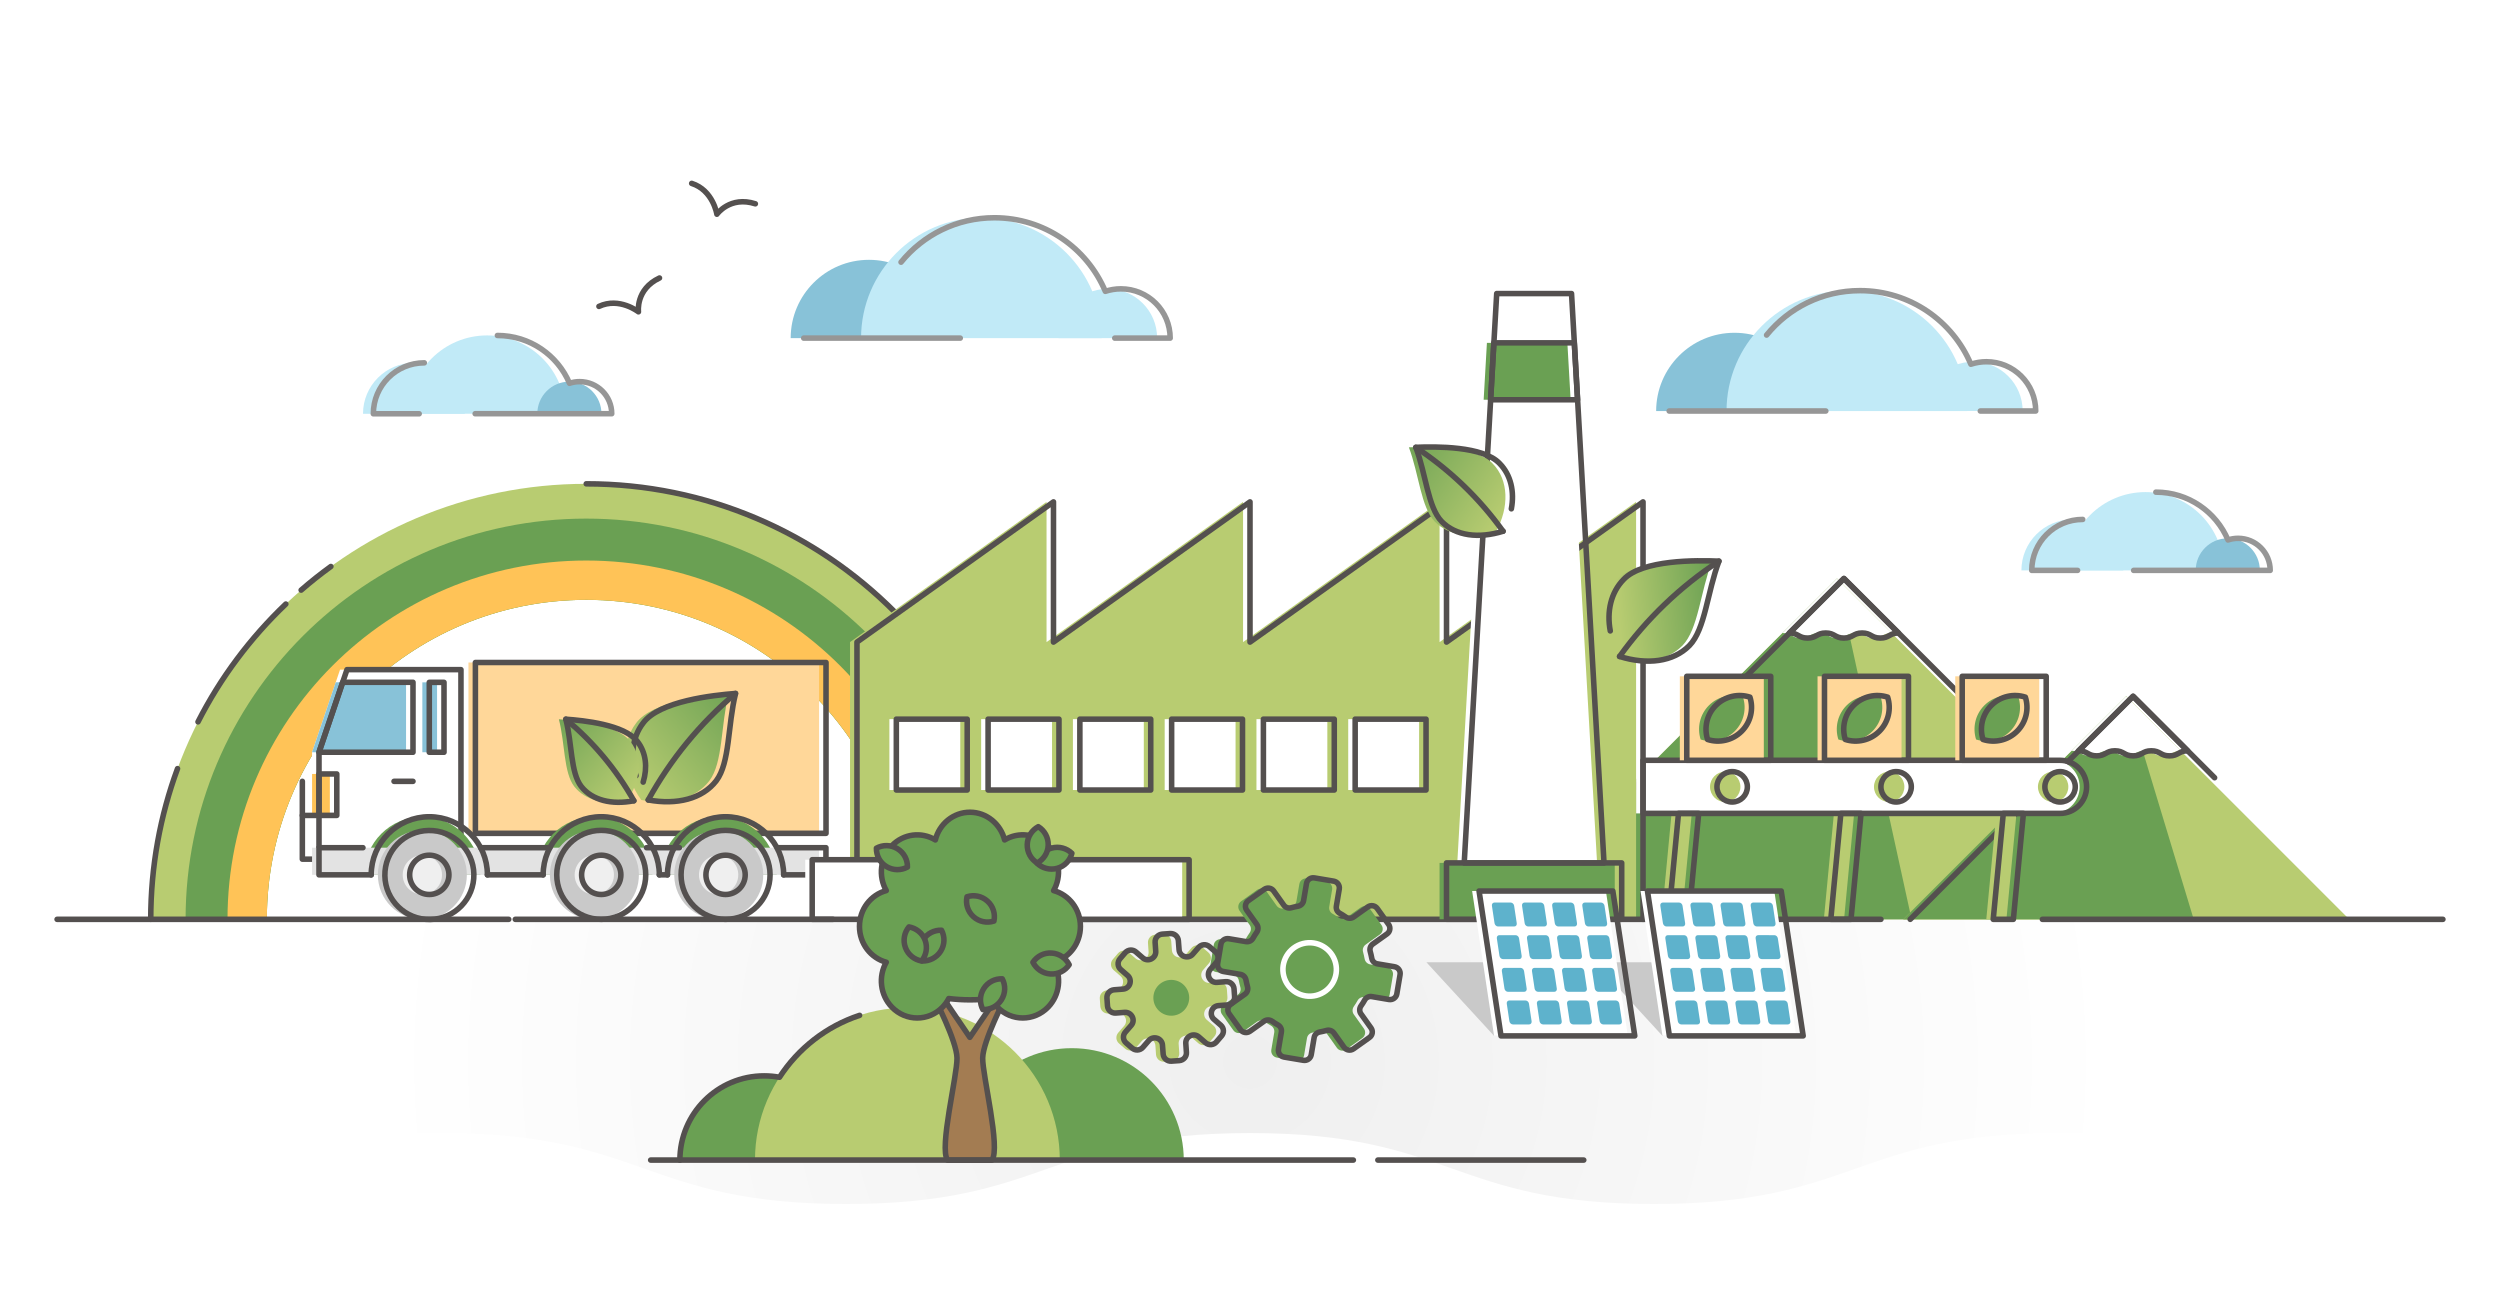 <?xml version="1.0" encoding="utf-8"?>
<svg xmlns="http://www.w3.org/2000/svg" xmlns:xlink="http://www.w3.org/1999/xlink" version="1.1" x="0px" y="0px" viewBox="0 0 3600 1884" enable-background="new 0 0 3600 1884" xml:space="preserve" width="822" height="430">
<g id="Layer_3">
	<rect x="0" y="0" fill="#FFFFFF" width="3600" height="1884"/>
</g>
<g id="Layer_7">
	<g>
		
			<radialGradient id="XMLID_00000037689131491870463090000008276020457277499798_" cx="1800" cy="1529.44" r="1242.877" gradientUnits="userSpaceOnUse">
			<stop offset="0" style="stop-color:#EFEFEF"/>
			<stop offset="1" style="stop-color:#FFFFFF"/>
		</radialGradient>
		<path id="XMLID_2_" fill="url(#XMLID_00000037689131491870463090000008276020457277499798_)" d="M54.3,1734.5    c290.9,0,290.9-102.2,581.9-102.2s290.9,102.2,581.9,102.2c290.9,0,290.9-102.2,581.9-102.2s290.9,102.2,581.9,102.2    s290.9-102.2,581.9-102.2c290.9,0,290.9,102.2,581.9,102.2l-0.5-410.2H54.3V1734.5z"/>
		<g>
			<path fill="#B8CC71" d="M843.8,697c-346.5,0-627.4,280.9-627.4,627.4h167.2c0-254.1,206-460.2,460.2-460.2s460.2,206,460.2,460.2     h167.2C1471.2,977.9,1190.3,697,843.8,697z"/>
			<path fill="#6AA053" d="M843.8,747.1c-318.8,0-577.2,258.4-577.2,577.2h117.1c0-254.1,206-460.2,460.2-460.2     s460.2,206,460.2,460.2h117.1C1421.1,1005.6,1162.6,747.1,843.8,747.1z"/>
			<path fill="#FFC357" d="M843.8,807.5c-285.4,0-516.8,231.4-516.8,516.8h56.7c0-254.1,206-460.2,460.2-460.2     s460.2,206,460.2,460.2h56.7C1360.7,1038.9,1129.3,807.5,843.8,807.5z"/>
		</g>
		<path fill="none" stroke="#54504F" stroke-width="8" stroke-linecap="round" stroke-linejoin="round" stroke-miterlimit="10" d="    M1471.2,1324.4c0-346.5-280.9-627.4-627.4-627.4"/>
		<g>
			<polygon fill="#B8CC71" points="2645.7,833.4 2315.3,1163.7 2154.7,1324.4 3136.7,1324.4    "/>
			<polygon fill="#6AA053" points="2645.7,833.4 2315.3,1163.7 2154.7,1324.4 2753.1,1324.4    "/>
			<path fill="#FFFFFF" d="M2724.2,911.9c-13.1,0-13.1,7.3-26.2,7.3c-13.1,0-13.1-7.3-26.2-7.3c-13.1,0-13.1,7.3-26.2,7.3     c-13.1,0-13.1-7.3-26.2-7.3c-13.1,0-13.1,7.3-26.2,7.3s-13.1-7.3-26.2-7.3l78.5-78.5L2724.2,911.9z"/>
			<path fill="none" stroke="#54504F" stroke-width="8" stroke-linecap="round" stroke-linejoin="round" stroke-miterlimit="10" d="     M2734.2,911.9c-13.1,0-13.1,7.3-26.2,7.3c-13.1,0-13.1-7.3-26.2-7.3s-13.1,7.3-26.2,7.3c-13.1,0-13.1-7.3-26.2-7.3     c-13.1,0-13.1,7.3-26.2,7.3c-13.1,0-13.1-7.3-26.2-7.3l78.5-78.5L2734.2,911.9z"/>
			
				<polyline fill="none" stroke="#54504F" stroke-width="8" stroke-linecap="round" stroke-linejoin="round" stroke-miterlimit="10" points="     3117.4,1295.1 2655.7,833.4 2464.2,1024.9    "/>
			<polygon fill="#B8CC71" points="3062.3,1003.1 2741.1,1324.4 3383.6,1324.4    "/>
			<polygon fill="#6AA053" points="3062.3,1003.1 2741.1,1324.4 3140.8,1324.4 3159.5,1324.4    "/>
			
				<line fill="none" stroke="#54504F" stroke-width="8" stroke-linecap="round" stroke-linejoin="round" stroke-miterlimit="10" x1="2336.3" y1="1152.8" x2="2164.7" y2="1324.4"/>
			
				<line fill="none" stroke="#54504F" stroke-width="8" stroke-linecap="round" stroke-linejoin="round" stroke-miterlimit="10" x1="2389.9" y1="1099.1" x2="2353.9" y2="1135.2"/>
			<path fill="#FFFFFF" d="M3140.8,1081.6c-13.1,0-13.1,7.3-26.2,7.3c-13.1,0-13.1-7.3-26.2-7.3s-13.1,7.3-26.2,7.3     c-13.1,0-13.1-7.3-26.2-7.3c-13.1,0-13.1,7.3-26.2,7.3s-13.1-7.3-26.2-7.3l78.5-78.5L3140.8,1081.6z"/>
			<path fill="none" stroke="#54504F" stroke-width="8" stroke-linecap="round" stroke-linejoin="round" stroke-miterlimit="10" d="     M3150.8,1081.6c-13.1,0-13.1,7.3-26.2,7.3c-13.1,0-13.1-7.3-26.2-7.3c-13.1,0-13.1,7.3-26.2,7.3c-13.1,0-13.1-7.3-26.2-7.3     c-13.1,0-13.1,7.3-26.2,7.3s-13.1-7.3-26.2-7.3l78.5-78.5L3150.8,1081.6z"/>
			
				<polyline fill="none" stroke="#54504F" stroke-width="8" stroke-linecap="round" stroke-linejoin="round" stroke-miterlimit="10" points="     3189.6,1120.4 3072.3,1003.1 2751.1,1324.4    "/>
		</g>
		<polygon fill="#B8CC71" points="2421.8,1324.4 2392.8,1324.4 2407.3,1171.8 2436.4,1171.8   "/>
		<polygon fill="#B8CC71" points="2655.8,1324.4 2626.7,1324.4 2641.2,1171.8 2670.3,1171.8   "/>
		<polygon fill="#B8CC71" points="2889.7,1324.4 2860.7,1324.4 2875.2,1171.8 2904.2,1171.8   "/>
		<path fill="#FFFFFF" d="M2957,1171.8h-600.8v-76.5H2957c21.1,0,38.2,17.1,38.2,38.2v0C2995.2,1154.6,2978.1,1171.8,2957,1171.8z"/>
		<polygon fill="#B8CC71" points="2073.1,925 2073.1,723 1790,925 1790,723 1506.9,925 1506.9,723 1223.8,925 1223.8,1324.4     2356.2,1324.4 2356.2,925 2356.2,723   "/>
		<g>
			<g>
				<g>
					<path fill="#88C2D8" d="M2497.9,479.4c-62.3,0-112.8,50.5-112.8,112.8h225.5C2610.7,529.8,2560.2,479.4,2497.9,479.4z"/>
					<path fill="#C1EAF7" d="M2659.9,418.8c-95.7,0-173.4,77.6-173.4,173.4h346.7C2833.3,496.4,2755.7,418.8,2659.9,418.8z"/>
					<path fill="#C1EAF7" d="M2842.1,521.1c-39.2,0-71,31.8-71,71h142C2913.1,552.9,2881.3,521.1,2842.1,521.1z"/>
				</g>
			</g>
			<path fill="none" stroke="#969696" stroke-width="8" stroke-linecap="round" stroke-linejoin="round" stroke-miterlimit="10" d="     M2852.1,592.1h79.8c0-39.2-31.8-71-71-71c-7.8,0-15.3,1.3-22.4,3.6c-26.3-62.3-87.9-106-159.8-106c-54.3,0-102.7,24.9-134.5,64"/>
			
				<polyline fill="none" stroke="#969696" stroke-width="8" stroke-linecap="round" stroke-linejoin="round" stroke-miterlimit="10" points="     2403.9,592.1 2505.3,592.1 2629.5,592.1    "/>
		</g>
		<g>
			<g>
				<g>
					<path fill="#C1EAF7" d="M2984.7,748.3c-40.5,0-73.4,32.8-73.4,73.4h146.7C3058.1,781.2,3025.2,748.3,2984.7,748.3z"/>
					<path fill="#C1EAF7" d="M3090.1,708.9c-62.3,0-112.8,50.5-112.8,112.8h225.6C3202.9,759.4,3152.4,708.9,3090.1,708.9z"/>
					<path fill="#88C2D8" d="M3208.6,775.5c-25.5,0-46.2,20.7-46.2,46.2h92.4C3254.8,796.2,3234.1,775.5,3208.6,775.5z"/>
				</g>
			</g>
			<path fill="none" stroke="#969696" stroke-width="8" stroke-linecap="round" stroke-linejoin="round" stroke-miterlimit="10" d="     M3073,821.7h104.3h40.5h51.9c0-25.5-20.7-46.2-46.2-46.2c-5.1,0-10,0.8-14.6,2.4c-17.1-40.5-57.2-68.9-103.9-68.9"/>
			<path fill="none" stroke="#969696" stroke-width="8" stroke-linecap="round" stroke-linejoin="round" stroke-miterlimit="10" d="     M2999.6,748.3c-40.5,0-73.4,32.8-73.4,73.4h66"/>
		</g>
		<g>
			<g>
				<g>
					<path fill="#88C2D8" d="M1251.1,374.3c-62.3,0-112.8,50.5-112.8,112.8h225.5C1363.9,424.8,1313.4,374.3,1251.1,374.3z"/>
					<path fill="#C1EAF7" d="M1413.1,313.7c-95.7,0-173.4,77.6-173.4,173.4h346.7C1586.4,391.3,1508.8,313.7,1413.1,313.7z"/>
					<path fill="#C1EAF7" d="M1595.2,416.1c-39.2,0-71,31.8-71,71h142C1666.3,447.9,1634.5,416.1,1595.2,416.1z"/>
				</g>
			</g>
			<path fill="none" stroke="#969696" stroke-width="8" stroke-linecap="round" stroke-linejoin="round" stroke-miterlimit="10" d="     M1605.2,487.1h79.8c0-39.2-31.8-71-71-71c-7.8,0-15.3,1.3-22.4,3.6c-26.3-62.3-87.9-106-159.8-106c-54.3,0-102.7,24.9-134.5,64"/>
			
				<polyline fill="none" stroke="#969696" stroke-width="8" stroke-linecap="round" stroke-linejoin="round" stroke-miterlimit="10" points="     1157.1,487.1 1258.5,487.1 1382.6,487.1    "/>
		</g>
		<g>
			<g>
				<g>
					<path fill="#C1EAF7" d="M595.6,522.7c-40.5,0-73.4,32.8-73.4,73.4h146.7C668.9,555.5,636.1,522.7,595.6,522.7z"/>
					<path fill="#C1EAF7" d="M701,483.2c-62.3,0-112.8,50.5-112.8,112.8h225.6C813.7,533.7,763.2,483.2,701,483.2z"/>
					<path fill="#88C2D8" d="M819.5,549.8c-25.5,0-46.2,20.7-46.2,46.2h92.4C865.7,570.5,845,549.8,819.5,549.8z"/>
				</g>
			</g>
			<path fill="none" stroke="#969696" stroke-width="8" stroke-linecap="round" stroke-linejoin="round" stroke-miterlimit="10" d="     M683.8,596h104.3h40.5h51.9c0-25.5-20.7-46.2-46.2-46.2c-5.1,0-10,0.8-14.6,2.4c-17.1-40.5-57.2-68.9-103.9-68.9"/>
			<path fill="none" stroke="#969696" stroke-width="8" stroke-linecap="round" stroke-linejoin="round" stroke-miterlimit="10" d="     M610.5,522.7c-40.5,0-73.4,32.8-73.4,73.4h66"/>
		</g>
		<path fill="none" stroke="#54504F" stroke-width="8" stroke-linecap="round" stroke-linejoin="round" stroke-miterlimit="10" d="    M995.7,264.2c30.9,9.9,36.3,44.4,36.3,44.4s18.9-26.7,55.4-15"/>
		<path fill="none" stroke="#54504F" stroke-width="8" stroke-linecap="round" stroke-linejoin="round" stroke-miterlimit="10" d="    M862.1,441.4c29.4-13.8,56.9,7.8,56.9,7.8s-4.3-32.4,30.3-48.7"/>
		
			<polygon fill="none" stroke="#54504F" stroke-width="8" stroke-linecap="round" stroke-linejoin="round" stroke-miterlimit="10" points="    2083.1,925 2083.1,723 1800,925 1800,723 1516.9,925 1516.9,723 1233.8,925 1233.8,1324.4 2366.2,1324.4 2366.2,925 2366.2,723       "/>
		<g>
			<rect x="1280.5" y="1036" fill="#FFFFFF" width="102.1" height="102.1"/>
			<rect x="1412.7" y="1036" fill="#FFFFFF" width="102.1" height="102.1"/>
			<rect x="1544.9" y="1036" fill="#FFFFFF" width="102.1" height="102.1"/>
			<rect x="1677.1" y="1036" fill="#FFFFFF" width="102.1" height="102.1"/>
			<rect x="1809.3" y="1036" fill="#FFFFFF" width="102.1" height="102.1"/>
			<rect x="1941.5" y="1036" fill="#FFFFFF" width="102.1" height="102.1"/>
		</g>
		<g>
			<path fill="#6AA053" d="M1743.1,1389l4.7-27.9c0.9-5.3,6-8.9,11.3-8l24.8,4.2c4.1,0.7,8.2-1.3,10.2-5c1.6-2.9,3.4-5.7,5.3-8.4     c2.4-3.4,2.5-8,0.1-11.4l-14.6-20.5c-3.1-4.4-2.1-10.5,2.3-13.6l23-16.4c4.4-3.1,10.5-2.1,13.6,2.3l14.6,20.5     c2.4,3.4,6.8,4.9,10.8,3.7c3.2-0.9,6.4-1.6,9.6-2.2c4.1-0.7,7.4-3.9,8.1-8l4.2-24.8c0.9-5.3,6-8.9,11.3-8l27.9,4.7     c5.3,0.9,8.9,6,8,11.3l-4.2,24.8c-0.7,4.1,1.3,8.2,5,10.2c2.9,1.6,5.7,3.4,8.4,5.3c3.4,2.4,8,2.5,11.4,0.1l20.5-14.6     c4.4-3.1,10.5-2.1,13.6,2.3l16.4,23c3.1,4.4,2.1,10.5-2.3,13.6l-20.5,14.6c-3.4,2.4-4.9,6.8-3.7,10.8c0.9,3.2,1.6,6.4,2.2,9.6     c0.7,4.1,3.9,7.4,8,8.1l24.8,4.2c5.3,0.9,8.9,6,8,11.3l-4.7,27.9c-0.9,5.3-6,8.9-11.3,8l-24.8-4.2c-4.1-0.7-8.2,1.3-10.2,5     c-1.6,2.9-3.4,5.7-5.3,8.4c-2.4,3.4-2.5,8-0.1,11.4l14.6,20.5c3.1,4.4,2.1,10.5-2.3,13.6l-23,16.4c-4.4,3.1-10.5,2.1-13.6-2.3     l-14.6-20.5c-2.4-3.4-6.8-4.9-10.8-3.7c-3.2,0.9-6.4,1.6-9.6,2.2c-4.1,0.7-7.4,3.9-8.1,8l-4.2,24.8c-0.9,5.3-6,8.9-11.3,8     l-27.9-4.7c-5.3-0.9-8.9-6-8-11.3l4.2-24.8c0.7-4.1-1.3-8.2-5-10.2c-2.9-1.6-5.7-3.4-8.4-5.3c-3.4-2.4-8-2.5-11.4-0.1l-20.5,14.6     c-4.4,3.1-10.5,2.1-13.6-2.3l-16.4-23c-3.1-4.4-2.1-10.5,2.3-13.6l20.5-14.6c3.4-2.4,4.9-6.8,3.7-10.8c-0.9-3.2-1.6-6.4-2.2-9.6     c-0.7-4.1-3.9-7.4-8-8.1l-24.8-4.2C1745.8,1399.4,1742.2,1394.3,1743.1,1389z"/>
			<path fill="#B8CC71" d="M1584.4,1450l-0.8-11.5c-0.4-6,4.1-11.3,10.2-11.8l13.1-1c4.5-0.3,8.3-3.4,9.7-7.6c0,0,0-0.1,0-0.1     c1.4-4.3,0.2-9-3.2-11.9l-9.9-8.6c-4.6-4-5.1-10.9-1.1-15.5l7.5-8.7c4-4.6,10.9-5.1,15.5-1.1l9.9,8.6c3.4,2.9,8.2,3.5,12.3,1.4     c0,0,0.1,0,0.1-0.1c4-2,6.5-6.2,6.2-10.7l-0.9-13.1c-0.4-6,4.1-11.3,10.2-11.8l11.5-0.8c6-0.4,11.3,4.1,11.8,10.2l1,13.1     c0.3,4.5,3.4,8.3,7.6,9.7c0,0,0.1,0,0.1,0c4.3,1.4,9,0.2,11.9-3.2l8.6-9.9c4-4.6,10.9-5.1,15.5-1.1l8.7,7.5     c4.6,4,5.1,10.9,1.1,15.5l-8.6,9.9c-2.9,3.4-3.5,8.2-1.4,12.3c0,0,0,0.1,0.1,0.1c2,4,6.2,6.5,10.7,6.2l13.1-1     c6-0.4,11.3,4.1,11.8,10.2l0.8,11.5c0.4,6-4.1,11.3-10.2,11.8l-13.1,1c-4.5,0.3-8.3,3.4-9.7,7.6c0,0,0,0.1,0,0.1     c-1.4,4.3-0.2,9,3.2,11.9l9.9,8.6c4.6,4,5.1,10.9,1.1,15.5l-7.5,8.7c-4,4.6-10.9,5.1-15.5,1.1l-9.9-8.6     c-3.4-2.9-8.2-3.5-12.3-1.4c0,0-0.1,0-0.1,0.1c-4,2-6.5,6.2-6.2,10.7l0.9,13.1c0.4,6-4.1,11.3-10.2,11.8l-11.5,0.8     c-6,0.4-11.3-4.1-11.8-10.2l-0.9-13.1c-0.3-4.5-3.4-8.3-7.6-9.7c0,0-0.1,0-0.1,0c-4.3-1.4-9-0.2-11.9,3.2l-8.6,9.9     c-4,4.6-10.9,5.1-15.5,1.1l-8.7-7.5c-4.6-4-5.1-10.9-1.1-15.5l8.6-9.9c2.9-3.4,3.5-8.2,1.4-12.3c0,0,0-0.1-0.1-0.1     c-2-4-6.2-6.5-10.7-6.2l-13.1,0.9C1590.1,1460.6,1584.9,1456,1584.4,1450z"/>
			<path fill="none" stroke="#54504F" stroke-width="8" stroke-linecap="round" stroke-linejoin="round" stroke-miterlimit="10" d="     M1753.4,1388.2l4.7-27.9c0.9-5.3,6-8.9,11.3-8l24.8,4.2c4.1,0.7,8.2-1.3,10.2-5c1.6-2.9,3.4-5.7,5.3-8.4c2.4-3.4,2.5-8,0.1-11.4     l-14.6-20.5c-3.1-4.4-2.1-10.5,2.3-13.6l23-16.4c4.4-3.1,10.5-2.1,13.6,2.3l14.6,20.5c2.4,3.4,6.8,4.9,10.8,3.7     c3.2-0.9,6.4-1.6,9.6-2.2c4.1-0.7,7.4-3.9,8.1-8l4.2-24.8c0.9-5.3,6-8.9,11.3-8l27.9,4.7c5.3,0.9,8.9,6,8,11.3l-4.2,24.8     c-0.7,4.1,1.3,8.2,5,10.2c2.9,1.6,5.7,3.4,8.4,5.3c3.4,2.4,8,2.5,11.4,0.1l20.5-14.6c4.4-3.1,10.5-2.1,13.6,2.3l16.4,23     c3.1,4.4,2.1,10.5-2.3,13.6l-20.5,14.6c-3.4,2.4-4.9,6.8-3.7,10.8c0.9,3.2,1.6,6.4,2.2,9.6c0.7,4.1,3.9,7.4,8,8.1l24.8,4.2     c5.3,0.9,8.9,6,8,11.3l-4.7,27.9c-0.9,5.3-6,8.9-11.3,8l-24.8-4.2c-4.1-0.7-8.2,1.3-10.2,5c-1.6,2.9-3.4,5.7-5.3,8.4     c-2.4,3.4-2.5,8-0.1,11.4l14.6,20.5c3.1,4.4,2.1,10.5-2.3,13.6l-23,16.4c-4.4,3.1-10.5,2.1-13.6-2.3l-14.6-20.5     c-2.4-3.4-6.8-4.9-10.8-3.7c-3.2,0.9-6.4,1.6-9.6,2.2c-4.1,0.7-7.4,3.9-8.1,8l-4.2,24.8c-0.9,5.3-6,8.9-11.3,8l-27.9-4.7     c-5.3-0.9-8.9-6-8-11.3l4.2-24.8c0.7-4.1-1.3-8.2-5-10.2c-2.9-1.6-5.7-3.4-8.4-5.3c-3.4-2.4-8-2.5-11.4-0.1l-20.5,14.6     c-4.4,3.1-10.5,2.1-13.6-2.3l-16.4-23c-3.1-4.4-2.1-10.5,2.3-13.6l20.5-14.6c3.4-2.4,4.9-6.8,3.7-10.8c-0.9-3.2-1.6-6.4-2.2-9.6     c-0.7-4.1-3.9-7.4-8-8.1l-24.8-4.2C1756.1,1398.6,1752.5,1393.6,1753.4,1388.2z"/>
			<path fill="none" stroke="#54504F" stroke-width="8" stroke-linecap="round" stroke-linejoin="round" stroke-miterlimit="10" d="     M1594.7,1449.2l-0.8-11.5c-0.4-6,4.1-11.3,10.2-11.8l13.1-1c4.5-0.3,8.3-3.4,9.7-7.6c0,0,0-0.1,0-0.1c1.4-4.3,0.2-9-3.2-11.9     l-9.9-8.6c-4.6-4-5.1-10.9-1.1-15.5l7.5-8.7c4-4.6,10.9-5.1,15.5-1.1l9.9,8.6c3.4,2.9,8.2,3.5,12.3,1.4c0,0,0.1,0,0.1-0.1     c4-2,6.5-6.2,6.2-10.7l-0.9-13.1c-0.4-6,4.1-11.3,10.2-11.8l11.5-0.8c6-0.4,11.3,4.1,11.8,10.2l1,13.1c0.3,4.5,3.4,8.3,7.6,9.7     c0,0,0.1,0,0.1,0c4.3,1.4,9,0.2,11.9-3.2l8.6-9.9c4-4.6,10.9-5.1,15.5-1.1l8.7,7.5c4.6,4,5.1,10.9,1.1,15.5l-8.6,9.9     c-2.9,3.4-3.5,8.2-1.4,12.3c0,0,0,0.1,0.1,0.1c2,4,6.2,6.5,10.7,6.2l13.1-1c6-0.4,11.3,4.1,11.8,10.2l0.8,11.5     c0.4,6-4.1,11.3-10.2,11.8l-13.1,1c-4.5,0.3-8.3,3.4-9.7,7.6c0,0,0,0.1,0,0.1c-1.4,4.3-0.2,9,3.2,11.9l9.9,8.6     c4.6,4,5.1,10.9,1.1,15.5l-7.5,8.7c-4,4.6-10.9,5.1-15.5,1.1l-9.9-8.6c-3.4-2.9-8.2-3.5-12.3-1.4c0,0-0.1,0-0.1,0.1     c-4,2-6.5,6.2-6.2,10.7l0.9,13.1c0.4,6-4.1,11.3-10.2,11.8l-11.5,0.8c-6,0.4-11.3-4.1-11.8-10.2l-1-13.1     c-0.3-4.5-3.4-8.3-7.6-9.7c0,0-0.1,0-0.1,0c-4.3-1.4-9-0.2-11.9,3.2l-8.6,9.9c-4,4.6-10.9,5.1-15.5,1.1l-8.7-7.5     c-4.6-4-5.1-10.9-1.1-15.5l8.6-9.9c2.9-3.4,3.5-8.2,1.4-12.3c0,0,0-0.1-0.1-0.1c-2-4-6.2-6.5-10.7-6.2l-13.1,1     C1600.4,1459.8,1595.2,1455.3,1594.7,1449.2z"/>
			
				<ellipse transform="matrix(0.969 -0.249 0.249 0.969 -288.179 513.048)" fill="none" stroke="#FFFFFF" stroke-width="8" stroke-linecap="round" stroke-linejoin="round" stroke-miterlimit="10" cx="1884.9" cy="1396.2" rx="38.5" ry="38.5"/>
			
				<ellipse transform="matrix(0.829 -0.56 0.56 0.829 -515.505 1190.234)" fill="#6AA053" cx="1685.7" cy="1436.9" rx="25.8" ry="25.8"/>
		</g>
		<path fill="none" stroke="#54504F" stroke-width="8" stroke-linecap="round" stroke-linejoin="round" stroke-miterlimit="10" d="    M2967,1171.8h-600.8v-76.5H2967c21.1,0,38.2,17.1,38.2,38.2v0C3005.2,1154.6,2988.1,1171.8,2967,1171.8z"/>
		<g>
			<rect x="674.1" y="954.4" fill="#FFD799" width="505.1" height="246.1"/>
			
				<rect x="684.1" y="954.4" fill="none" stroke="#54504F" stroke-width="8" stroke-linecap="round" stroke-linejoin="round" stroke-miterlimit="10" width="505.1" height="246.1"/>
			<g>
				<polygon fill="#FFFFFF" points="653.3,964.7 489.1,964.7 448.8,1083.7 448.8,1221.2 653.3,1221.2     "/>
				
					<rect x="448.8" y="1115.1" transform="matrix(-1 -1.224647e-16 1.224647e-16 -1 923.221 2289.763)" fill="#FFC357" width="25.6" height="59.7"/>
				<polygon fill="#88C2D8" points="584.2,982.9 482.9,982.9 448.8,1083.7 584.2,1083.7     "/>
				
					<rect x="607.7" y="982.9" transform="matrix(-1 -1.224647e-16 1.224647e-16 -1 1236.581 2066.582)" fill="#88C2D8" width="21.2" height="100.7"/>
				
					<polyline fill="none" stroke="#54504F" stroke-width="8" stroke-linecap="round" stroke-linejoin="round" stroke-miterlimit="10" points="      663.3,1221.2 663.3,964.7 499.1,964.7 458.8,1083.7 458.8,1221.2     "/>
				
					<rect x="458.8" y="1115.1" transform="matrix(-1 -1.224647e-16 1.224647e-16 -1 943.222 2289.763)" fill="none" stroke="#54504F" stroke-width="8" stroke-linecap="round" stroke-linejoin="round" stroke-miterlimit="10" width="25.6" height="59.7"/>
				
					<polyline fill="none" stroke="#54504F" stroke-width="8" stroke-linecap="round" stroke-linejoin="round" stroke-miterlimit="10" points="      458.8,1237.7 434.8,1237.7 434.8,1125.6     "/>
				
					<polygon fill="none" stroke="#54504F" stroke-width="8" stroke-linecap="round" stroke-linejoin="round" stroke-miterlimit="10" points="      594.2,982.9 492.9,982.9 458.8,1083.7 594.2,1083.7     "/>
				
					<rect x="617.7" y="982.9" transform="matrix(-1 -1.224647e-16 1.224647e-16 -1 1256.582 2066.582)" fill="none" stroke="#54504F" stroke-width="8" stroke-linecap="round" stroke-linejoin="round" stroke-miterlimit="10" width="21.2" height="100.7"/>
				
					<line fill="none" stroke="#54504F" stroke-width="8" stroke-linecap="round" stroke-linejoin="round" stroke-miterlimit="10" x1="594.2" y1="1125.6" x2="566.9" y2="1125.6"/>
				<path fill="#6AA053" d="M524,1260.3c0-46.2,37.5-83.7,83.7-83.7s83.7,37.5,83.7,83.7"/>
				<path fill="#6AA053" d="M771.7,1260.3c0-46.2,37.5-83.7,83.7-83.7c46.2,0,83.7,37.5,83.7,83.7"/>
				<path fill="#6AA053" d="M950.8,1260.3c0-46.2,37.5-83.7,83.7-83.7c46.2,0,83.7,37.5,83.7,83.7"/>
				<rect x="448.8" y="1221.2" fill="#E3E3E3" width="730.3" height="39.1"/>
				<circle fill="#C9C9C9" cx="607.7" cy="1260.3" r="64.1"/>
				<circle fill="#EFEFEF" cx="607.7" cy="1260.3" r="28.3"/>
				<g>
					
						<ellipse transform="matrix(1 -1.848435e-02 1.848435e-02 1 -23.119 19.338)" fill="#C9C9C9" cx="1034.5" cy="1260.3" rx="64.1" ry="64.1"/>
					<circle fill="#EFEFEF" cx="1034.5" cy="1260.3" r="28.3"/>
				</g>
				<g>
					
						<ellipse transform="matrix(1 -1.793227e-02 1.793227e-02 1 -22.462 15.543)" fill="#C9C9C9" cx="855.4" cy="1260.3" rx="64.1" ry="64.1"/>
					<circle fill="#EFEFEF" cx="855.4" cy="1260.3" r="28.3"/>
				</g>
				
					<polyline fill="none" stroke="#54504F" stroke-width="8" stroke-linecap="round" stroke-linejoin="round" stroke-miterlimit="10" points="      1119,1221.2 1189.1,1221.2 1189.1,1260.3 1128.2,1260.3     "/>
				
					<line fill="none" stroke="#54504F" stroke-width="8" stroke-linecap="round" stroke-linejoin="round" stroke-miterlimit="10" x1="930.7" y1="1221.2" x2="978" y2="1221.2"/>
				
					<line fill="none" stroke="#54504F" stroke-width="8" stroke-linecap="round" stroke-linejoin="round" stroke-miterlimit="10" x1="691.7" y1="1221.2" x2="791.4" y2="1221.2"/>
				
					<polyline fill="none" stroke="#54504F" stroke-width="8" stroke-linecap="round" stroke-linejoin="round" stroke-miterlimit="10" points="      534,1260.3 458.8,1260.3 458.8,1221.2 522.1,1221.2     "/>
				
					<line fill="none" stroke="#54504F" stroke-width="8" stroke-linecap="round" stroke-linejoin="round" stroke-miterlimit="10" x1="781.7" y1="1260.3" x2="701.4" y2="1260.3"/>
				
					<line fill="none" stroke="#54504F" stroke-width="8" stroke-linecap="round" stroke-linejoin="round" stroke-miterlimit="10" x1="960.8" y1="1260.3" x2="949.1" y2="1260.3"/>
				
					<ellipse transform="matrix(1 -1.793227e-02 1.793227e-02 1 -22.5 11.279)" fill="none" stroke="#54504F" stroke-width="8" stroke-linecap="round" stroke-linejoin="round" stroke-miterlimit="10" cx="617.7" cy="1260.3" rx="64.1" ry="64.1"/>
				
					<circle fill="none" stroke="#54504F" stroke-width="8" stroke-linecap="round" stroke-linejoin="round" stroke-miterlimit="10" cx="617.7" cy="1260.3" r="28.3"/>
				
					<path fill="none" stroke="#54504F" stroke-width="8" stroke-linecap="round" stroke-linejoin="round" stroke-miterlimit="10" d="      M534,1260.3c0-46.2,37.5-83.7,83.7-83.7s83.7,37.5,83.7,83.7"/>
				
					<line fill="none" stroke="#54504F" stroke-width="8" stroke-linecap="round" stroke-linejoin="round" stroke-miterlimit="10" x1="434.8" y1="1174.7" x2="458.8" y2="1174.7"/>
				<g>
					
						<circle fill="none" stroke="#54504F" stroke-width="8" stroke-linecap="round" stroke-linejoin="round" stroke-miterlimit="10" cx="1044.5" cy="1260.3" r="64.1"/>
					
						<circle fill="none" stroke="#54504F" stroke-width="8" stroke-linecap="round" stroke-linejoin="round" stroke-miterlimit="10" cx="1044.5" cy="1260.3" r="28.3"/>
					
						<path fill="none" stroke="#54504F" stroke-width="8" stroke-linecap="round" stroke-linejoin="round" stroke-miterlimit="10" d="       M960.8,1260.3c0-46.2,37.5-83.7,83.7-83.7c46.2,0,83.7,37.5,83.7,83.7"/>
				</g>
				<g>
					
						<circle fill="none" stroke="#54504F" stroke-width="8" stroke-linecap="round" stroke-linejoin="round" stroke-miterlimit="10" cx="865.4" cy="1260.3" r="64.1"/>
					
						<circle fill="none" stroke="#54504F" stroke-width="8" stroke-linecap="round" stroke-linejoin="round" stroke-miterlimit="10" cx="865.4" cy="1260.3" r="28.3"/>
					
						<path fill="none" stroke="#54504F" stroke-width="8" stroke-linecap="round" stroke-linejoin="round" stroke-miterlimit="10" d="       M781.7,1260.3c0-46.2,37.5-83.7,83.7-83.7s83.7,37.5,83.7,83.7"/>
				</g>
			</g>
			<g>
				<g>
					
						<linearGradient id="SVGID_1_" gradientUnits="userSpaceOnUse" x1="911.47" y1="580.93" x2="735.462" y2="700.936" gradientTransform="matrix(0.993 -0.119 0.119 0.993 97.737 524.937)">
						<stop offset="0" style="stop-color:#6AA053"/>
						<stop offset="1" style="stop-color:#B8CC71"/>
					</linearGradient>
					<path fill="url(#SVGID_1_)" d="M915.7,1041.6c-23.5,30.4-18.3,75.2,7.4,110.9c41.1,7.6,77.9-1.5,98-27.6       c19.8-26,16.4-80,27.8-125.8C1016.4,1001.5,939,1010,915.7,1041.6z"/>
					
						<path fill="none" stroke="#54504F" stroke-width="8" stroke-linecap="round" stroke-linejoin="round" stroke-miterlimit="10" d="       M933.1,1152.4c41.1,7.6,77.9-1.5,98-27.6c19.8-26,16.4-80,27.8-125.8c-32.4,2.5-109.9,11-133.1,42.5c-16.2,21-18.8,49-10.3,76"/>
					
						<path fill="none" stroke="#54504F" stroke-width="8" stroke-linecap="round" stroke-linejoin="round" stroke-miterlimit="10" d="       M1058.8,999c-51.1,43.2-93.4,94.8-125.7,153.4"/>
				</g>
				<g>
					
						<linearGradient id="SVGID_00000089555590484623521840000002895533353252734139_" gradientUnits="userSpaceOnUse" x1="3228.228" y1="936.956" x2="3092.454" y2="1029.53" gradientTransform="matrix(-0.994 -0.111 -0.111 0.994 4098.851 459.328)">
						<stop offset="0" style="stop-color:#6AA053"/>
						<stop offset="1" style="stop-color:#B8CC71"/>
					</linearGradient>
					<path fill="url(#SVGID_00000089555590484623521840000002895533353252734139_)" d="M907.3,1068.1c18.3,23.3,14.6,57.9-5,85.6       c-31.7,6.2-60.1-0.7-75.7-20.6c-15.5-19.9-13.2-61.6-22.2-96.9C829.4,1037.8,889.2,1043.9,907.3,1068.1z"/>
					
						<path fill="none" stroke="#54504F" stroke-width="8" stroke-linecap="round" stroke-linejoin="round" stroke-miterlimit="10" d="       M912.3,1153.6c-31.7,6.2-60.1-0.7-75.7-20.6c-15.5-19.9-13.2-61.6-22.2-96.9c25,1.7,84.8,7.8,103,32       c12.7,16.1,14.8,37.6,8.4,58.6"/>
					
						<path fill="none" stroke="#54504F" stroke-width="8" stroke-linecap="round" stroke-linejoin="round" stroke-miterlimit="10" d="       M814.4,1036.1c39.7,33,72.7,72.5,98,117.5"/>
				</g>
			</g>
		</g>
		<circle fill="#B8CC71" cx="2957" cy="1133.5" r="21.9"/>
		<circle fill="#B8CC71" cx="2720.8" cy="1133.5" r="21.9"/>
		<circle fill="#B8CC71" cx="2484.6" cy="1133.5" r="21.9"/>
		<g>
			
				<rect x="2073.1" y="1243.2" transform="matrix(-1 -1.224647e-16 1.224647e-16 -1 4398.57 2567.509)" fill="#6AA053" width="252.4" height="81.2"/>
			<polygon fill="#FFFFFF" points="2098.6,1243.2 2300,1243.2 2253.2,422.9 2145.4,422.9    "/>
			<polygon fill="#6AA053" points="2136.6,575.9 2261.9,575.9 2257.2,493.9 2141.3,493.9    "/>
			
				<rect x="2083.1" y="1243.2" transform="matrix(-1 -1.224647e-16 1.224647e-16 -1 4418.571 2567.509)" fill="none" stroke="#54504F" stroke-width="8" stroke-linecap="round" stroke-linejoin="round" stroke-miterlimit="10" width="252.4" height="81.2"/>
			
				<polygon fill="none" stroke="#54504F" stroke-width="8" stroke-linecap="round" stroke-linejoin="round" stroke-miterlimit="10" points="     2108.6,1243.2 2310,1243.2 2263.2,422.9 2155.4,422.9    "/>
			
				<polygon fill="none" stroke="#54504F" stroke-width="8" stroke-linecap="round" stroke-linejoin="round" stroke-miterlimit="10" points="     2146.6,575.9 2271.9,575.9 2267.2,493.9 2151.3,493.9    "/>
		</g>
		<g>
			
				<rect x="1290.5" y="1036" fill="none" stroke="#54504F" stroke-width="8" stroke-linecap="round" stroke-linejoin="round" stroke-miterlimit="10" width="102.1" height="102.1"/>
			
				<rect x="1422.7" y="1036" fill="none" stroke="#54504F" stroke-width="8" stroke-linecap="round" stroke-linejoin="round" stroke-miterlimit="10" width="102.1" height="102.1"/>
			
				<rect x="1554.9" y="1036" fill="none" stroke="#54504F" stroke-width="8" stroke-linecap="round" stroke-linejoin="round" stroke-miterlimit="10" width="102.1" height="102.1"/>
			
				<rect x="1687.1" y="1036" fill="none" stroke="#54504F" stroke-width="8" stroke-linecap="round" stroke-linejoin="round" stroke-miterlimit="10" width="102.1" height="102.1"/>
			
				<rect x="1819.3" y="1036" fill="none" stroke="#54504F" stroke-width="8" stroke-linecap="round" stroke-linejoin="round" stroke-miterlimit="10" width="102.1" height="102.1"/>
			
				<rect x="1951.5" y="1036" fill="none" stroke="#54504F" stroke-width="8" stroke-linecap="round" stroke-linejoin="round" stroke-miterlimit="10" width="102.1" height="102.1"/>
		</g>
		<rect x="1159.3" y="1238.5" fill="#FFFFFF" width="543" height="85.9"/>
		
			<rect x="1169.3" y="1238.5" fill="none" stroke="#54504F" stroke-width="8" stroke-linecap="round" stroke-linejoin="round" stroke-miterlimit="10" width="543" height="85.9"/>
		<g>
			
				<linearGradient id="SVGID_00000152948050908951506830000014133407834311170236_" gradientUnits="userSpaceOnUse" x1="2473.689" y1="871.891" x2="2331.022" y2="886.558">
				<stop offset="0" style="stop-color:#6AA053"/>
				<stop offset="1" style="stop-color:#B8CC71"/>
			</linearGradient>
			<path fill="url(#SVGID_00000152948050908951506830000014133407834311170236_)" d="M2328.3,834.7c-26.9,27.4-27.2,72.4-5.9,111     c39.9,12.5,77.5,7.8,100.6-15.7c22.8-23.4,25.8-77.5,42.6-121.6C2433,806.9,2355.1,806.1,2328.3,834.7z"/>
			<path fill="none" stroke="#54504F" stroke-width="8" stroke-linecap="round" stroke-linejoin="round" stroke-miterlimit="10" d="     M2332.4,945.7c39.9,12.5,77.5,7.8,100.6-15.7c22.8-23.4,25.8-77.5,42.6-121.6c-32.5-1.4-110.4-2.2-137.3,26.3     c-18.6,19-24.5,46.4-19.3,74.2"/>
			<path fill="none" stroke="#54504F" stroke-width="8" stroke-linecap="round" stroke-linejoin="round" stroke-miterlimit="10" d="     M2475.5,808.4c-55.9,36.8-104.1,83-143.1,137.3"/>
		</g>
		<g>
			
				<linearGradient id="SVGID_00000139260286757955124560000007753936925140214960_" gradientUnits="userSpaceOnUse" x1="2098.36" y1="642.12" x2="1943.618" y2="747.626" gradientTransform="matrix(-1 -9.000000e-04 -9.000000e-04 1 4106.895 1.263)">
				<stop offset="0" style="stop-color:#6AA053"/>
				<stop offset="1" style="stop-color:#B8CC71"/>
			</linearGradient>
			<path fill="url(#SVGID_00000139260286757955124560000007753936925140214960_)" d="M2149.5,667.7c23.7,24.1,23.8,63.7,5.1,97.6     c-35.1,10.9-68.1,6.8-88.4-13.9c-20-20.6-22.7-68.1-37.3-107C2057.4,643.2,2125.9,642.6,2149.5,667.7z"/>
			<path fill="none" stroke="#54504F" stroke-width="8" stroke-linecap="round" stroke-linejoin="round" stroke-miterlimit="10" d="     M2164.6,765.3c-35.1,10.9-68.1,6.8-88.4-13.9c-20-20.6-22.7-68.1-37.3-107c28.6-1.2,97.1-1.9,120.7,23.3     c16.4,16.7,21.5,40.8,16.9,65.3"/>
			<path fill="none" stroke="#54504F" stroke-width="8" stroke-linecap="round" stroke-linejoin="round" stroke-miterlimit="10" d="     M2038.8,644.5c49.1,32.4,91.4,73,125.7,120.8"/>
		</g>
		
			<circle fill="none" stroke="#54504F" stroke-width="8" stroke-linecap="round" stroke-linejoin="round" stroke-miterlimit="10" cx="2967" cy="1133.5" r="21.9"/>
		
			<circle fill="none" stroke="#54504F" stroke-width="8" stroke-linecap="round" stroke-linejoin="round" stroke-miterlimit="10" cx="2730.8" cy="1133.5" r="21.9"/>
		
			<circle fill="none" stroke="#54504F" stroke-width="8" stroke-linecap="round" stroke-linejoin="round" stroke-miterlimit="10" cx="2494.6" cy="1133.5" r="21.9"/>
		<g>
			<rect x="2419.2" y="974.3" fill="#FFD799" width="121" height="121"/>
			
				<rect x="2429.2" y="974.3" fill="none" stroke="#54504F" stroke-width="8" stroke-linecap="round" stroke-linejoin="round" stroke-miterlimit="10" width="121" height="121"/>
			<path fill="#6AA053" d="M2510.2,1004.3c-16.7-5.4-35.8-1.4-49.1,11.9c-13.3,13.3-17.2,32.4-11.9,49.1     c16.7,5.4,35.8,1.4,49.1-11.9C2511.6,1040.1,2515.6,1021,2510.2,1004.3z"/>
			<path fill="none" stroke="#54504F" stroke-width="8" stroke-linecap="round" stroke-linejoin="round" stroke-miterlimit="10" d="     M2520.2,1004.3c-16.7-5.4-35.8-1.4-49.1,11.9c-13.3,13.3-17.2,32.4-11.9,49.1c16.7,5.4,35.8,1.4,49.1-11.9     C2521.6,1040.1,2525.6,1021,2520.2,1004.3z"/>
		</g>
		<g>
			<rect x="2617.6" y="974.3" fill="#FFD799" width="121" height="121"/>
			
				<rect x="2627.6" y="974.3" fill="none" stroke="#54504F" stroke-width="8" stroke-linecap="round" stroke-linejoin="round" stroke-miterlimit="10" width="121" height="121"/>
			<path fill="#6AA053" d="M2708.6,1004.3c-16.7-5.4-35.8-1.4-49.1,11.9c-13.3,13.3-17.2,32.4-11.9,49.1     c16.7,5.4,35.8,1.4,49.1-11.9C2710,1040.1,2713.9,1021,2708.6,1004.3z"/>
			<path fill="none" stroke="#54504F" stroke-width="8" stroke-linecap="round" stroke-linejoin="round" stroke-miterlimit="10" d="     M2718.6,1004.3c-16.7-5.4-35.8-1.4-49.1,11.9c-13.3,13.3-17.2,32.4-11.9,49.1c16.7,5.4,35.8,1.4,49.1-11.9     C2720,1040.1,2723.9,1021,2718.6,1004.3z"/>
		</g>
		<g>
			<rect x="2816" y="974.3" fill="#FFD799" width="121" height="121"/>
			
				<rect x="2826" y="974.3" fill="none" stroke="#54504F" stroke-width="8" stroke-linecap="round" stroke-linejoin="round" stroke-miterlimit="10" width="121" height="121"/>
			<path fill="#6AA053" d="M2907,1004.3c-16.7-5.4-35.8-1.4-49.1,11.9c-13.3,13.3-17.2,32.4-11.9,49.1c16.7,5.4,35.8,1.4,49.1-11.9     C2908.4,1040.1,2912.3,1021,2907,1004.3z"/>
			<path fill="none" stroke="#54504F" stroke-width="8" stroke-linecap="round" stroke-linejoin="round" stroke-miterlimit="10" d="     M2917,1004.3c-16.7-5.4-35.8-1.4-49.1,11.9c-13.3,13.3-17.2,32.4-11.9,49.1c16.7,5.4,35.8,1.4,49.1-11.9     C2918.4,1040.1,2922.3,1021,2917,1004.3z"/>
		</g>
		
			<line fill="none" stroke="#54504F" stroke-width="8" stroke-linecap="round" stroke-linejoin="round" stroke-miterlimit="10" x1="1199.3" y1="1324.4" x2="741.6" y2="1324.4"/>
		
			<polygon fill="none" stroke="#54504F" stroke-width="8" stroke-linecap="round" stroke-linejoin="round" stroke-miterlimit="10" points="    2431.8,1324.4 2402.8,1324.4 2417.3,1171.8 2446.4,1171.8   "/>
		
			<polygon fill="none" stroke="#54504F" stroke-width="8" stroke-linecap="round" stroke-linejoin="round" stroke-miterlimit="10" points="    2665.8,1324.4 2636.7,1324.4 2651.2,1171.8 2680.3,1171.8   "/>
		
			<polygon fill="none" stroke="#54504F" stroke-width="8" stroke-linecap="round" stroke-linejoin="round" stroke-miterlimit="10" points="    2899.7,1324.4 2870.7,1324.4 2885.2,1171.8 2914.2,1171.8   "/>
		
			<line fill="none" stroke="#54504F" stroke-width="8" stroke-linecap="round" stroke-linejoin="round" stroke-miterlimit="10" x1="2366.2" y1="1324.4" x2="2708.9" y2="1324.4"/>
		<g>
			
				<line fill="none" stroke="#54504F" stroke-width="8" stroke-linecap="round" stroke-linejoin="round" stroke-miterlimit="10" x1="732.1" y1="1324.4" x2="81.5" y2="1324.4"/>
			
				<line fill="none" stroke="#54504F" stroke-width="8" stroke-linecap="round" stroke-linejoin="round" stroke-miterlimit="10" x1="3518.5" y1="1324.4" x2="2941.5" y2="1324.4"/>
		</g>
		<g>
			<path fill="#6AA053" d="M1543.3,1510c-89.1,0-161.2,72.2-161.2,161.2h322.5C1704.5,1582.2,1632.4,1510,1543.3,1510z"/>
			<path fill="#6AA053" d="M1100.1,1549.8c-67,0-121.4,54.3-121.4,121.4h242.8C1221.5,1604.2,1167.1,1549.8,1100.1,1549.8z"/>
			<path fill="#B8CC71" d="M1306.5,1451.6c-121.3,0-219.6,98.3-219.6,219.6H1526C1526,1550,1427.7,1451.6,1306.5,1451.6z"/>
			<g>
				<path fill="#A37C52" d="M1414.9,1524.2c0.5-25,33.2-87.8,33.2-87.8l-9.6-4l-42.1,62l-42.1-62l-9.6,4c0,0,32.8,62.9,33.2,87.8      c0.5,25-26.1,130.1-13.6,147.1h63.9C1441.1,1654.2,1414.5,1549.1,1414.9,1524.2z"/>
				
					<path fill="none" stroke="#54504F" stroke-width="8" stroke-linecap="round" stroke-linejoin="round" stroke-miterlimit="10" d="      M1414.9,1524.2c0.5-25,33.2-87.8,33.2-87.8l-9.6-4l-42.1,62l-42.1-62l-9.6,4c0,0,32.8,62.9,33.2,87.8      c0.5,25-26.1,130.1-13.6,147.1h63.9C1441.1,1654.2,1414.5,1549.1,1414.9,1524.2z"/>
				<path fill="#6AA053" d="M1513.6,1380.4c0,80-234,80-234,0c0-80,52.4-144.9,117-144.9S1513.6,1300.4,1513.6,1380.4z"/>
				<g>
					<ellipse fill="#6AA053" cx="1289" cy="1334.6" rx="51.6" ry="53.3"/>
					<ellipse fill="#6AA053" cx="1504.1" cy="1334.6" rx="51.6" ry="53.3"/>
					<ellipse fill="#6AA053" cx="1472.6" cy="1256" rx="51.6" ry="53.3"/>
					<ellipse fill="#6AA053" cx="1320.5" cy="1413.2" rx="51.6" ry="53.3"/>
					<ellipse fill="#6AA053" cx="1320.5" cy="1256" rx="51.6" ry="53.3"/>
					<ellipse fill="#6AA053" cx="1472.6" cy="1413.2" rx="51.6" ry="53.3"/>
					<ellipse fill="#6AA053" cx="1396.6" cy="1223.5" rx="51.6" ry="53.3"/>
				</g>
				
					<path fill="none" stroke="#54504F" stroke-width="8" stroke-linecap="round" stroke-linejoin="round" stroke-miterlimit="10" d="      M1555.7,1334.6c0-24.8-16.4-45.6-38.6-51.6c11.6-20.4,8.9-47.1-8-64.7s-42.8-20.3-62.6-8.3c-5.8-22.9-26-39.9-49.9-39.9      c-24,0-44.2,16.9-49.9,39.9c-19.8-12-45.6-9.2-62.6,8.3c-17,17.5-19.7,44.2-8.1,64.7c-22.2,6-38.6,26.8-38.6,51.6      c0,24.8,16.4,45.6,38.6,51.6c-11.6,20.4-8.9,47.1,8.1,64.7c20.2,20.8,52.8,20.8,73,0c3.6-3.8,6.6-7.9,8.9-12.4      c20,2.5,41.2,2.5,61.2,0c2.3,4.4,5.3,8.6,8.9,12.4c20.2,20.8,52.8,20.8,73,0c17-17.5,19.7-44.2,8.1-64.7      C1539.4,1380.3,1555.7,1359.4,1555.7,1334.6z"/>
				<g>
					
						<path fill="#6AA053" stroke="#54504F" stroke-width="8" stroke-linecap="round" stroke-linejoin="round" stroke-miterlimit="10" d="       M1543.4,1229.3c-2.6,10.1-10.3,18.6-21.1,21.6c-10.8,3-21.8-0.2-29.3-7.5c2.6-10.1,10.3-18.6,21.1-21.6       C1524.9,1218.8,1535.9,1222,1543.4,1229.3z"/>
				</g>
				<g>
					
						<path fill="#6AA053" stroke="#54504F" stroke-width="8" stroke-linecap="round" stroke-linejoin="round" stroke-miterlimit="10" d="       M1306.5,1249.1c-9.1,5-20.6,5.1-30.2-0.7s-14.7-16.1-14.5-26.5c9.1-5,20.6-5.1,30.2,0.7       C1301.6,1228.4,1306.8,1238.7,1306.5,1249.1z"/>
				</g>
				<g>
					
						<path fill="#6AA053" stroke="#54504F" stroke-width="8" stroke-linecap="round" stroke-linejoin="round" stroke-miterlimit="10" d="       M1493.4,1243.2c-8.9-5.5-14.6-15.4-14.3-26.6c0.3-11.2,6.7-20.7,15.9-25.7c8.9,5.5,14.6,15.4,14.3,26.6       C1509,1228.7,1502.6,1238.2,1493.4,1243.2z"/>
				</g>
				<g>
					
						<path fill="#6AA053" stroke="#54504F" stroke-width="8" stroke-linecap="round" stroke-linejoin="round" stroke-miterlimit="10" d="       M1431.1,1326.9c-9.9,3.2-21.2,1.2-29.5-6.3c-8.3-7.5-11.5-18.5-9.3-28.7c9.9-3.2,21.2-1.2,29.5,6.3       C1430.1,1305.6,1433.3,1316.7,1431.1,1326.9z"/>
				</g>
				<g>
					
						<path fill="#6AA053" stroke="#54504F" stroke-width="8" stroke-linecap="round" stroke-linejoin="round" stroke-miterlimit="10" d="       M1327.7,1384.4c-4.9-9.2-4.8-20.7,1.2-30.2c6-9.5,16.3-14.5,26.7-14.1c4.9,9.2,4.8,20.7-1.2,30.2S1338.1,1384.7,1327.7,1384.4z       "/>
				</g>
				<g>
					
						<path fill="#6AA053" stroke="#54504F" stroke-width="8" stroke-linecap="round" stroke-linejoin="round" stroke-miterlimit="10" d="       M1415.2,1454.4c-4.9-9.2-4.8-20.7,1.2-30.2c6-9.5,16.3-14.5,26.7-14.1c4.9,9.2,4.8,20.7-1.2,30.2       C1435.9,1449.8,1425.6,1454.8,1415.2,1454.4z"/>
				</g>
				<g>
					
						<path fill="#6AA053" stroke="#54504F" stroke-width="8" stroke-linecap="round" stroke-linejoin="round" stroke-miterlimit="10" d="       M1487.3,1386.3c5.8-8.7,15.9-14.1,27.1-13.3c11.1,0.7,20.5,7.5,25.1,16.8c-5.8,8.7-15.9,14.1-27.1,13.3       C1501.2,1402.3,1491.9,1395.6,1487.3,1386.3z"/>
				</g>
				<g>
					
						<path fill="#6AA053" stroke="#54504F" stroke-width="8" stroke-linecap="round" stroke-linejoin="round" stroke-miterlimit="10" d="       M1326.9,1384.4c-10.3-1.8-19.4-8.8-23.3-19.3c-3.9-10.5-1.6-21.7,5.1-29.8c10.3,1.8,19.4,8.8,23.3,19.3       C1335.8,1365.1,1333.5,1376.3,1326.9,1384.4z"/>
				</g>
			</g>
		</g>
		
			<line fill="none" stroke="#54504F" stroke-width="8" stroke-linecap="round" stroke-linejoin="round" stroke-miterlimit="10" x1="936.6" y1="1671.2" x2="1948.9" y2="1671.2"/>
		
			<line fill="none" stroke="#54504F" stroke-width="8" stroke-linecap="round" stroke-linejoin="round" stroke-miterlimit="10" x1="1984.2" y1="1671.2" x2="2280.8" y2="1671.2"/>
		<g>
			<polygon fill="#C9C9C9" points="2394.2,1492.3 2586.9,1492.3 2489.4,1386.2 2296.7,1386.2    "/>
			<g>
				<polygon fill="#FFFFFF" points="2394.2,1492.3 2586.9,1492.3 2555.3,1283.6 2362.6,1283.6     "/>
				
					<polygon fill="none" stroke="#54504F" stroke-width="8" stroke-linecap="round" stroke-linejoin="round" stroke-miterlimit="10" points="      2404.2,1492.3 2596.9,1492.3 2565.3,1283.6 2372.6,1283.6     "/>
				<g>
					<path fill="#5EB2CC" d="M2530.1,1334.7h23.4c2.4,0,4-2.1,3.6-4.6l-3.8-25.3c-0.4-2.6-2.6-4.6-5-4.6h-23.4c-2.4,0-4,2.1-3.6,4.6       l3.8,25.3C2525.5,1332.7,2527.8,1334.7,2530.1,1334.7z"/>
					<path fill="#5EB2CC" d="M2486.7,1334.7h23.4c2.4,0,4-2.1,3.6-4.6l-3.8-25.3c-0.4-2.6-2.6-4.6-5-4.6h-23.4c-2.4,0-4,2.1-3.6,4.6       l3.8,25.3C2482.1,1332.7,2484.4,1334.7,2486.7,1334.7z"/>
					<path fill="#5EB2CC" d="M2443.3,1334.7l23.4,0c2.4,0,4-2.1,3.6-4.6l-3.8-25.3c-0.4-2.6-2.6-4.6-5-4.6h-23.4       c-2.4,0-4,2.1-3.6,4.6l3.8,25.3C2438.8,1332.7,2441,1334.7,2443.3,1334.7z"/>
					<path fill="#5EB2CC" d="M2399.9,1334.7h23.4c2.4,0,4-2.1,3.6-4.6l-3.8-25.3c-0.4-2.6-2.6-4.6-5-4.6h-23.4c-2.4,0-4,2.1-3.6,4.6       l3.8,25.3C2395.4,1332.7,2397.6,1334.7,2399.9,1334.7z"/>
					<path fill="#5EB2CC" d="M2537.2,1381.7h23.4c2.4,0,4-2.1,3.6-4.6l-3.8-25.3c-0.4-2.6-2.6-4.6-5-4.6H2532c-2.4,0-4,2.1-3.6,4.6       l3.8,25.3C2532.6,1379.7,2534.9,1381.7,2537.2,1381.7z"/>
					<path fill="#5EB2CC" d="M2493.8,1381.7h23.4c2.4,0,4-2.1,3.6-4.6l-3.8-25.3c-0.4-2.6-2.6-4.6-5-4.6h-23.4c-2.4,0-4,2.1-3.6,4.6       l3.8,25.3C2489.3,1379.7,2491.5,1381.7,2493.8,1381.7z"/>
					<path fill="#5EB2CC" d="M2450.4,1381.7h23.4c2.4,0,4-2.1,3.6-4.6l-3.8-25.3c-0.4-2.6-2.6-4.6-5-4.6h-23.4c-2.4,0-4,2.1-3.6,4.6       l3.8,25.3C2445.9,1379.7,2448.1,1381.7,2450.4,1381.7z"/>
					<path fill="#5EB2CC" d="M2407.1,1381.7h23.4c2.4,0,4-2.1,3.6-4.6l-3.8-25.3c-0.4-2.6-2.6-4.6-5-4.6h-23.4c-2.4,0-4,2.1-3.6,4.6       l3.8,25.3C2402.5,1379.7,2404.7,1381.7,2407.1,1381.7z"/>
					<path fill="#5EB2CC" d="M2544.3,1428.8h23.4c2.4,0,4-2.1,3.6-4.6l-3.8-25.3c-0.4-2.6-2.6-4.6-5-4.6h-23.4c-2.4,0-4,2.1-3.6,4.6       l3.8,25.3C2539.8,1426.7,2542,1428.8,2544.3,1428.8z"/>
					<path fill="#5EB2CC" d="M2501,1428.8h23.4c2.4,0,4-2.1,3.6-4.6l-3.8-25.3c-0.4-2.6-2.6-4.6-5-4.6h-23.4c-2.4,0-4,2.1-3.6,4.6       l3.8,25.3C2496.4,1426.7,2498.6,1428.8,2501,1428.8z"/>
					<path fill="#5EB2CC" d="M2457.6,1428.8h23.4c2.4,0,4-2.1,3.6-4.6l-3.8-25.3c-0.4-2.6-2.6-4.6-5-4.6h-23.4c-2.4,0-4,2.1-3.6,4.6       l3.8,25.3C2453,1426.7,2455.2,1428.8,2457.6,1428.8z"/>
					<path fill="#5EB2CC" d="M2414.2,1428.8h23.4c2.4,0,4-2.1,3.6-4.6l-3.8-25.3c-0.4-2.6-2.6-4.6-5-4.6h-23.4c-2.4,0-4,2.1-3.6,4.6       l3.8,25.3C2409.6,1426.7,2411.8,1428.8,2414.2,1428.8z"/>
					<path fill="#5EB2CC" d="M2551.5,1475.8h23.4c2.4,0,4-2.1,3.6-4.6l-3.8-25.3c-0.4-2.6-2.6-4.6-5-4.6h-23.4c-2.4,0-4,2.1-3.6,4.6       l3.8,25.3C2546.9,1473.7,2549.1,1475.8,2551.5,1475.8z"/>
					<path fill="#5EB2CC" d="M2508.1,1475.8h23.4c2.4,0,4-2.1,3.6-4.6l-3.8-25.3c-0.4-2.6-2.6-4.6-5-4.6h-23.4c-2.4,0-4,2.1-3.6,4.6       l3.8,25.3C2503.5,1473.7,2505.7,1475.8,2508.1,1475.8z"/>
					<path fill="#5EB2CC" d="M2464.7,1475.8h23.4c2.4,0,4-2.1,3.6-4.6l-3.8-25.3c-0.4-2.6-2.6-4.6-5-4.6h-23.4c-2.4,0-4,2.1-3.6,4.6       l3.8,25.3C2460.1,1473.7,2462.3,1475.8,2464.7,1475.8z"/>
					<path fill="#5EB2CC" d="M2421.3,1475.8h23.4c2.4,0,4-2.1,3.6-4.6l-3.8-25.3c-0.4-2.6-2.6-4.6-5-4.6h-23.4c-2.4,0-4,2.1-3.6,4.6       l3.8,25.3C2416.7,1473.7,2418.9,1475.8,2421.3,1475.8z"/>
				</g>
			</g>
		</g>
		<g>
			<polygon fill="#C9C9C9" points="2151.6,1492.3 2344.3,1492.3 2246.8,1386.2 2054.1,1386.2    "/>
			<g>
				<polygon fill="#FFFFFF" points="2151.6,1492.3 2344.3,1492.3 2312.7,1283.6 2120,1283.6     "/>
				
					<polygon fill="none" stroke="#54504F" stroke-width="8" stroke-linecap="round" stroke-linejoin="round" stroke-miterlimit="10" points="      2161.6,1492.3 2354.3,1492.3 2322.7,1283.6 2130,1283.6     "/>
				<g>
					<path fill="#5EB2CC" d="M2287.5,1334.7h23.4c2.4,0,4-2.1,3.6-4.6l-3.8-25.3c-0.4-2.6-2.6-4.6-5-4.6h-23.4c-2.4,0-4,2.1-3.6,4.6       l3.8,25.3C2282.9,1332.7,2285.1,1334.7,2287.5,1334.7z"/>
					<path fill="#5EB2CC" d="M2244.1,1334.7h23.4c2.4,0,4-2.1,3.6-4.6l-3.8-25.3c-0.4-2.6-2.6-4.6-5-4.6h-23.4c-2.4,0-4,2.1-3.6,4.6       l3.8,25.3C2239.5,1332.7,2241.8,1334.7,2244.1,1334.7z"/>
					<path fill="#5EB2CC" d="M2200.7,1334.7l23.4,0c2.4,0,4-2.1,3.6-4.6l-3.8-25.3c-0.4-2.6-2.6-4.6-5-4.6h-23.4       c-2.4,0-4,2.1-3.6,4.6l3.8,25.3C2196.1,1332.7,2198.4,1334.7,2200.7,1334.7z"/>
					<path fill="#5EB2CC" d="M2157.3,1334.7h23.4c2.4,0,4-2.1,3.6-4.6l-3.8-25.3c-0.4-2.6-2.6-4.6-5-4.6h-23.4c-2.4,0-4,2.1-3.6,4.6       l3.8,25.3C2152.8,1332.7,2155,1334.7,2157.3,1334.7z"/>
					<path fill="#5EB2CC" d="M2294.6,1381.7h23.4c2.4,0,4-2.1,3.6-4.6l-3.8-25.3c-0.4-2.6-2.6-4.6-5-4.6h-23.4c-2.4,0-4,2.1-3.6,4.6       l3.8,25.3C2290,1379.7,2292.3,1381.7,2294.6,1381.7z"/>
					<path fill="#5EB2CC" d="M2251.2,1381.7h23.4c2.4,0,4-2.1,3.6-4.6l-3.8-25.3c-0.4-2.6-2.6-4.6-5-4.6H2246c-2.4,0-4,2.1-3.6,4.6       l3.8,25.3C2246.6,1379.7,2248.9,1381.7,2251.2,1381.7z"/>
					<path fill="#5EB2CC" d="M2207.8,1381.7h23.4c2.4,0,4-2.1,3.6-4.6l-3.8-25.3c-0.4-2.6-2.6-4.6-5-4.6h-23.4c-2.4,0-4,2.1-3.6,4.6       l3.8,25.3C2203.3,1379.7,2205.5,1381.7,2207.8,1381.7z"/>
					<path fill="#5EB2CC" d="M2164.4,1381.7h23.4c2.4,0,4-2.1,3.6-4.6l-3.8-25.3c-0.4-2.6-2.6-4.6-5-4.6h-23.4c-2.4,0-4,2.1-3.6,4.6       l3.8,25.3C2159.9,1379.7,2162.1,1381.7,2164.4,1381.7z"/>
					<path fill="#5EB2CC" d="M2301.7,1428.8h23.4c2.4,0,4-2.1,3.6-4.6l-3.8-25.3c-0.4-2.6-2.6-4.6-5-4.6h-23.4c-2.4,0-4,2.1-3.6,4.6       l3.8,25.3C2297.2,1426.7,2299.4,1428.8,2301.7,1428.8z"/>
					<path fill="#5EB2CC" d="M2258.3,1428.8h23.4c2.4,0,4-2.1,3.6-4.6l-3.8-25.3c-0.4-2.6-2.6-4.6-5-4.6h-23.4c-2.4,0-4,2.1-3.6,4.6       l3.8,25.3C2253.8,1426.7,2256,1428.8,2258.3,1428.8z"/>
					<path fill="#5EB2CC" d="M2215,1428.8h23.4c2.4,0,4-2.1,3.6-4.6l-3.8-25.3c-0.4-2.6-2.6-4.6-5-4.6h-23.4c-2.4,0-4,2.1-3.6,4.6       l3.8,25.3C2210.4,1426.7,2212.6,1428.8,2215,1428.8z"/>
					<path fill="#5EB2CC" d="M2171.6,1428.8h23.4c2.4,0,4-2.1,3.6-4.6l-3.8-25.3c-0.4-2.6-2.6-4.6-5-4.6h-23.4c-2.4,0-4,2.1-3.6,4.6       l3.8,25.3C2167,1426.7,2169.2,1428.8,2171.6,1428.8z"/>
					<path fill="#5EB2CC" d="M2308.8,1475.8h23.4c2.4,0,4-2.1,3.6-4.6l-3.8-25.3c-0.4-2.6-2.6-4.6-5-4.6h-23.4c-2.4,0-4,2.1-3.6,4.6       l3.8,25.3C2304.3,1473.7,2306.5,1475.8,2308.8,1475.8z"/>
					<path fill="#5EB2CC" d="M2265.5,1475.8h23.4c2.4,0,4-2.1,3.6-4.6l-3.8-25.3c-0.4-2.6-2.6-4.6-5-4.6h-23.4c-2.4,0-4,2.1-3.6,4.6       l3.8,25.3C2260.9,1473.7,2263.1,1475.8,2265.5,1475.8z"/>
					<path fill="#5EB2CC" d="M2222.1,1475.8h23.4c2.4,0,4-2.1,3.6-4.6l-3.8-25.3c-0.4-2.6-2.6-4.6-5-4.6h-23.4c-2.4,0-4,2.1-3.6,4.6       l3.8,25.3C2217.5,1473.7,2219.7,1475.8,2222.1,1475.8z"/>
					<path fill="#5EB2CC" d="M2178.7,1475.8h23.4c2.4,0,4-2.1,3.6-4.6l-3.8-25.3c-0.4-2.6-2.6-4.6-5-4.6h-23.4c-2.4,0-4,2.1-3.6,4.6       l3.8,25.3C2174.1,1473.7,2176.3,1475.8,2178.7,1475.8z"/>
				</g>
			</g>
		</g>
		<path fill="none" stroke="#54504F" stroke-width="8" stroke-linecap="round" stroke-linejoin="round" stroke-miterlimit="10" d="    M255,1107.3c-24.9,67.6-38.6,140.8-38.6,217.1"/>
		<path fill="none" stroke="#54504F" stroke-width="8" stroke-linecap="round" stroke-linejoin="round" stroke-miterlimit="10" d="    M411,870.2c-51.2,48.8-94.1,106.1-126.5,169.7"/>
		<path fill="none" stroke="#54504F" stroke-width="8" stroke-linecap="round" stroke-linejoin="round" stroke-miterlimit="10" d="    M475.9,816.1c-14.8,10.7-29,22-42.8,34"/>
		<path fill="none" stroke="#54504F" stroke-width="8" stroke-linecap="round" stroke-linejoin="round" stroke-miterlimit="10" d="    M1237.6,1462.7c-47.9,15.8-88.5,47.7-115.4,89.2c-7.2-1.3-14.5-2-22.1-2c-67,0-121.4,54.3-121.4,121.4"/>
	</g>
</g>
</svg>
